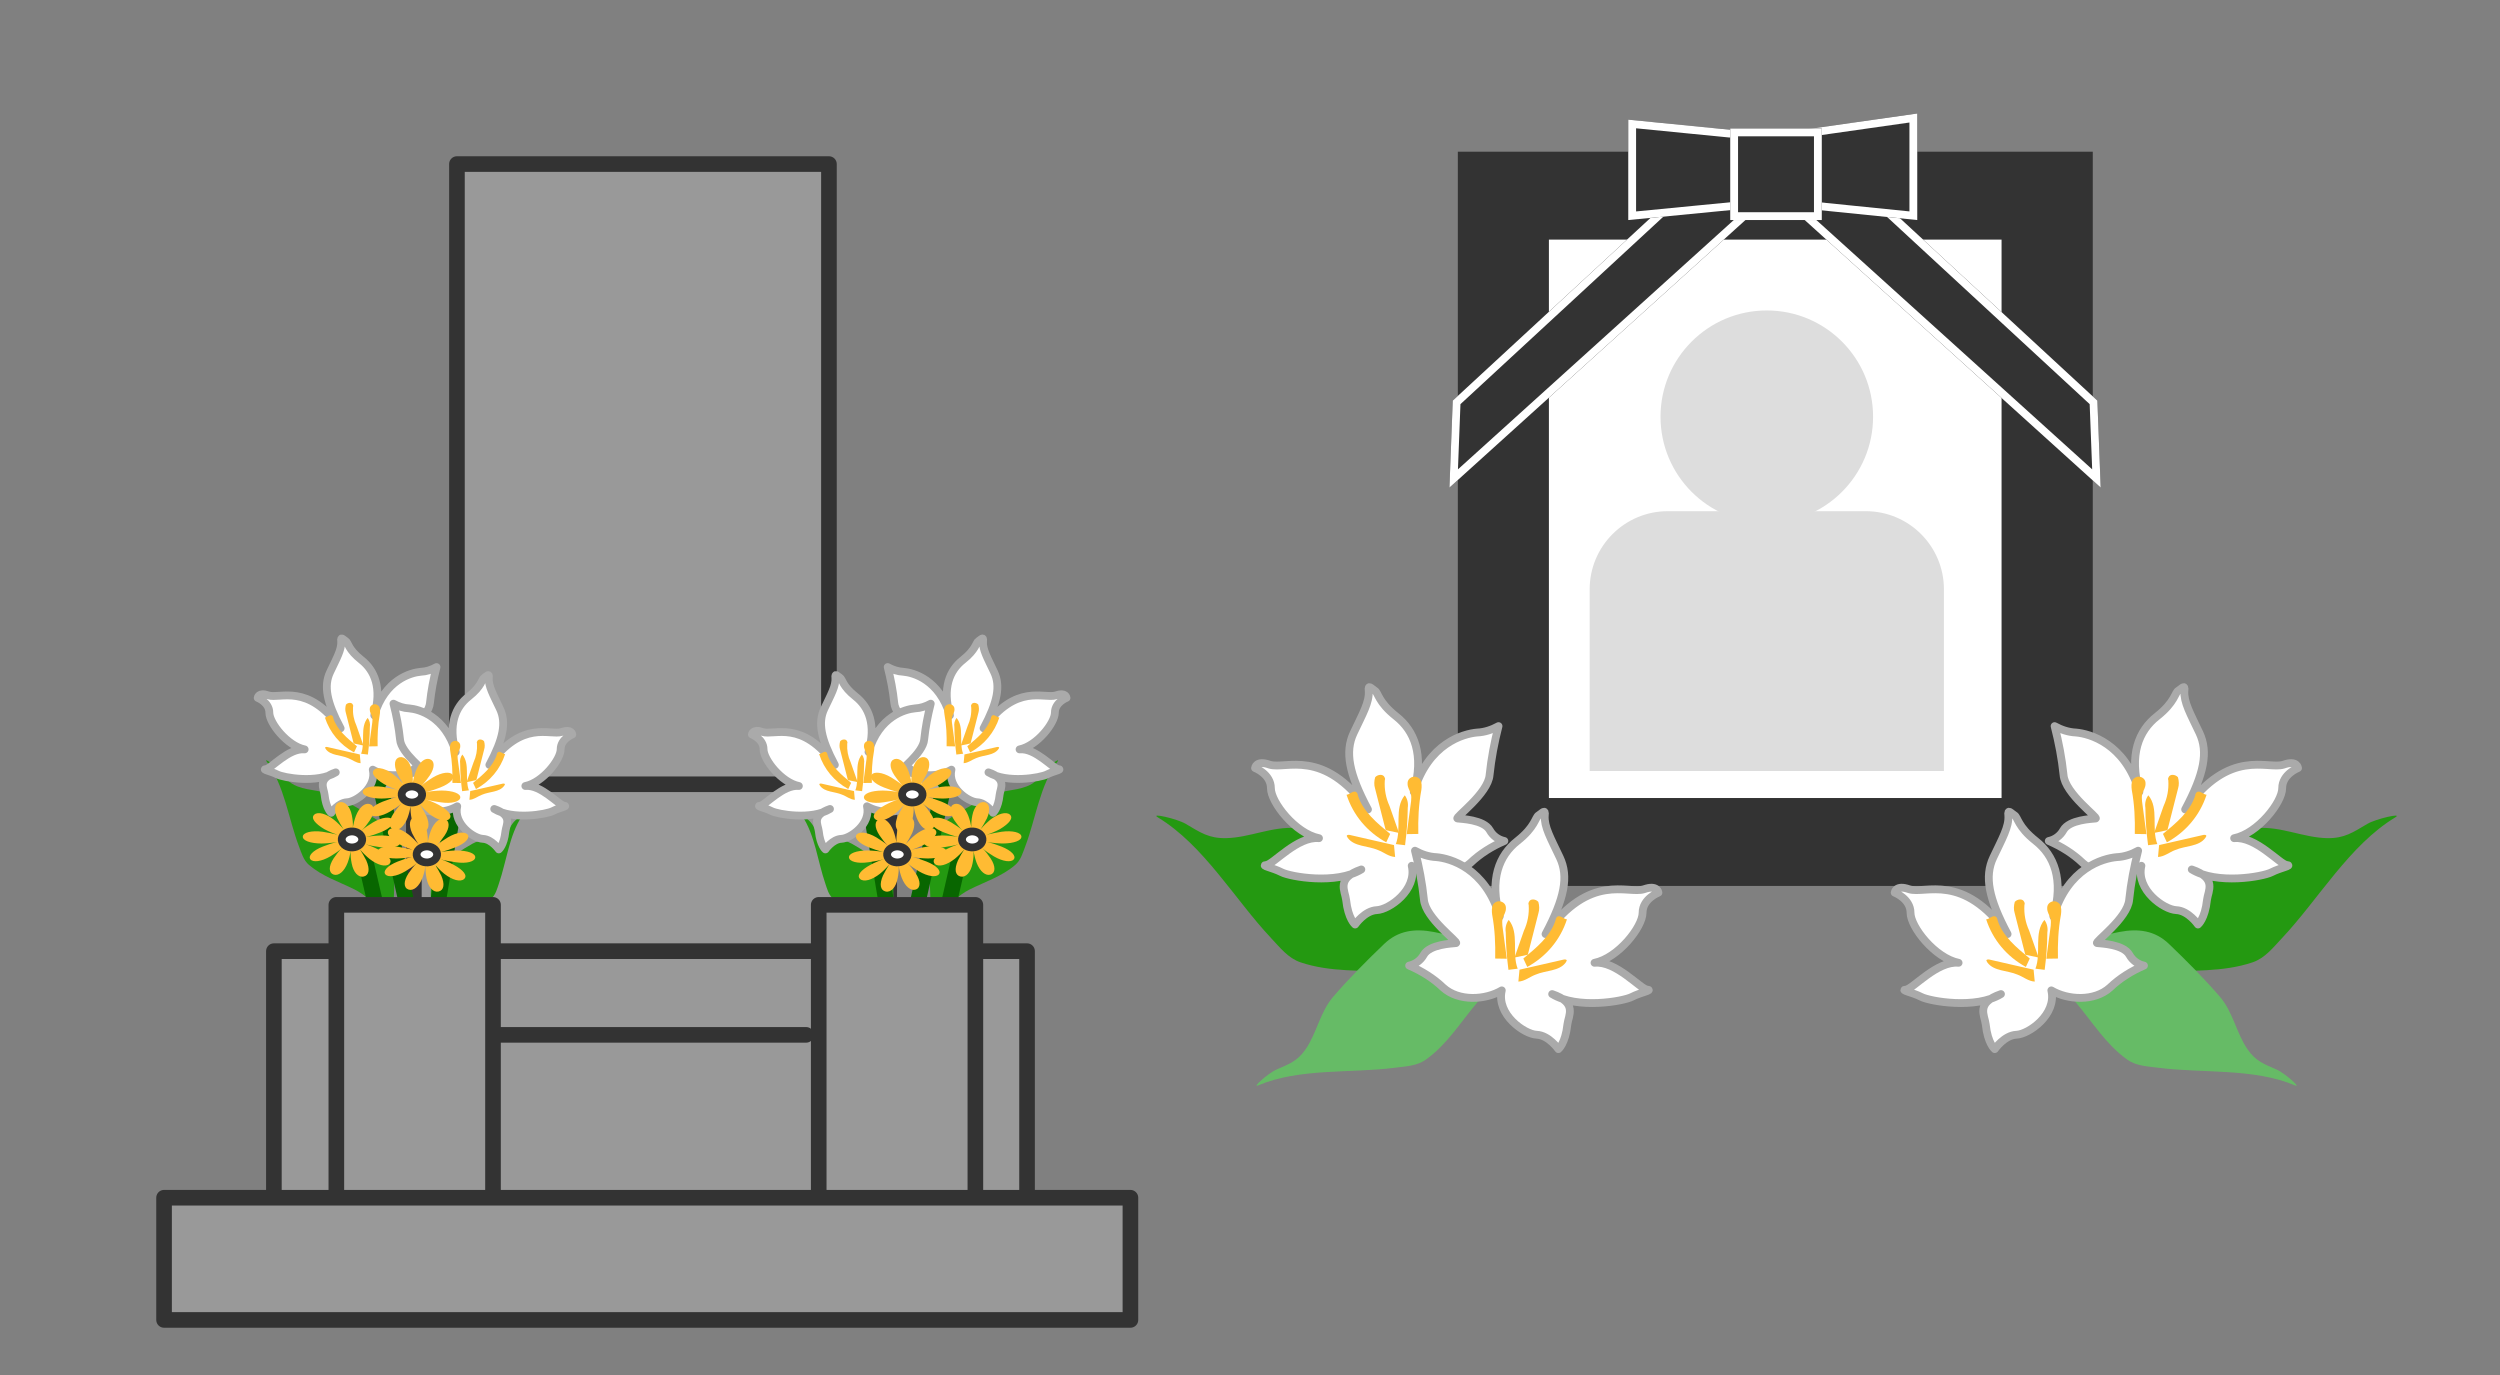 <svg width="160" height="88" viewBox="0 0 160 88" fill="none" xmlns="http://www.w3.org/2000/svg">
<rect x="0" y="0" width="160" height="88" fill="#808080" stroke="none"/>
<rect x="29.244" y="10.5" width="23.808" height="40.898" fill="#999999" stroke="#333333" stroke-linejoin="round"/>
<rect x="26.487" y="50.192" width="30.423" height="11.68" fill="#999999" stroke="#333333" stroke-linejoin="round"/>
<rect x="17.529" y="60.874" width="48.202" height="18.915" fill="#999999" stroke="#333333" stroke-linejoin="round"/>
<path d="M31.087 66.231H51.588" stroke="#333333" stroke-linecap="round" stroke-linejoin="round"/>
<path d="M25.262 54.477C25.312 55.749 25.165 57.746 25.165 59.02C25.165 58.652 24.826 58.666 24.552 58.407C23.992 57.876 23.38 57.27 22.689 56.924C21.697 56.428 20.634 56.092 19.776 55.357C19.42 55.052 19.297 54.595 19.134 54.17C18.466 52.422 18.201 50.249 17.061 48.729C16.857 48.458 17.69 49.044 17.896 49.314C18.265 49.796 18.463 50.105 19.043 50.331C19.832 50.638 20.763 50.577 21.531 50.967C22.454 51.437 23.407 52.012 24.279 52.569C24.978 53.014 25.23 53.669 25.262 54.477Z" fill="#249911"/>
<path d="M27.58 56.778C27.544 57.785 27.648 59.366 27.648 60.374C27.648 60.082 27.89 60.094 28.084 59.888C28.482 59.468 28.917 58.988 29.408 58.715C30.113 58.322 30.868 58.057 31.478 57.474C31.731 57.233 31.819 56.872 31.934 56.535C32.408 55.152 32.597 53.431 33.407 52.229C33.552 52.014 32.961 52.478 32.814 52.692C32.552 53.073 32.411 53.318 31.999 53.496C31.438 53.739 30.776 53.691 30.231 54C29.575 54.372 28.898 54.827 28.278 55.267C27.781 55.62 27.602 56.139 27.58 56.778Z" fill="#249911"/>
<line x1="23.716" y1="47.508" x2="26.548" y2="60.134" stroke="#086600"/>
<line x1="29.711" y1="47.63" x2="27.591" y2="60.394" stroke="#086600"/>
<line x1="22.984" y1="53.31" x2="25.886" y2="65.92" stroke="#086600"/>
<path d="M21.836 41.038C21.873 41.569 21.551 42.115 21.129 43.012C20.706 43.908 20.909 44.936 21.801 46.611C19.704 43.691 17.935 44.746 17.176 44.505C16.533 44.273 16.492 44.664 16.492 44.664C16.492 44.664 17.238 44.949 17.238 45.611C17.238 46.273 18.38 47.736 19.498 47.961C18.486 47.861 17.348 49.19 17.032 49.218C16.717 49.246 17.326 49.35 17.738 49.562C18.15 49.775 20.311 50.158 21.489 49.431C20.283 49.842 20.727 50.442 20.773 50.858C20.869 51.761 21.197 52.02 21.197 52.02C21.197 52.02 21.644 51.368 22.219 51.343C22.794 51.319 24.122 50.398 23.857 49.258C24.625 49.714 25.881 49.79 26.615 49.126C27.072 48.688 27.619 48.349 28.212 48.093C27.922 48.033 27.669 47.843 27.529 47.589C27.248 47.083 26.167 47.057 26.008 47.035C25.849 47.013 27.455 45.865 27.518 44.984C27.6 44.203 27.741 43.463 27.938 42.692C27.629 42.864 27.288 42.979 26.929 42.994C26.298 43.05 24.633 43.495 23.953 45.784C24.455 44.036 23.974 42.904 23.125 42.235C22.276 41.566 22.286 41.12 22.124 41.026C21.961 40.932 21.793 40.694 21.836 41.038Z" fill="white" stroke="#AAAAAA" stroke-width="0.5" stroke-linecap="round" stroke-linejoin="round"/>
<path d="M23.621 47.77L23.828 46.221C23.838 46.106 23.847 45.99 23.813 45.862C23.763 45.706 23.657 45.581 23.664 45.394C23.657 45.25 23.739 45.131 23.895 45.081C24.023 45.047 24.154 45.085 24.26 45.21C24.338 45.35 24.332 45.538 24.31 45.697C24.181 46.393 24.153 47.071 24.168 47.761" fill="#FFBB33"/>
<path d="M23.259 47.714L22.817 46.452C22.642 46.07 22.567 45.67 22.593 45.252C22.605 45.208 22.617 45.165 22.586 45.108C22.521 44.924 22.249 44.964 22.14 45.099C22.09 45.273 22.083 45.461 22.133 45.617L22.634 47.582" fill="#FFBB33"/>
<path d="M22.844 47.76C22.232 47.254 21.561 46.706 21.327 45.953C21.324 45.882 21.293 45.825 21.234 45.785C21.087 45.719 20.937 45.913 20.793 45.919C21.108 46.884 21.76 47.662 22.659 48.157" fill="#FFBB33"/>
<path d="M23.111 48.239C23.395 47.492 23.024 46.558 23.531 45.946C23.653 46.099 23.706 46.327 23.671 46.53C23.668 47.121 23.62 47.699 23.545 48.292" fill="#FFBB33"/>
<path d="M23.027 48.285L20.962 47.812C20.919 47.8 20.803 47.79 20.806 47.862C20.822 47.89 20.837 47.918 20.853 47.946C21.159 48.365 21.79 48.309 22.274 48.519C22.552 48.622 22.777 48.829 23.079 48.844" fill="#FFBB33"/>
<path d="M31.284 43.381C31.247 43.912 31.569 44.459 31.991 45.355C32.414 46.251 32.211 47.279 31.319 48.954C33.416 46.035 35.185 47.089 35.944 46.848C36.587 46.617 36.628 47.007 36.628 47.007C36.628 47.007 35.882 47.292 35.882 47.954C35.883 48.616 34.74 50.079 33.622 50.304C34.634 50.204 35.772 51.534 36.088 51.562C36.403 51.589 35.794 51.693 35.382 51.906C34.97 52.118 32.809 52.501 31.631 51.774C32.837 52.185 32.394 52.786 32.347 53.201C32.251 54.104 31.923 54.363 31.923 54.363C31.923 54.363 31.476 53.711 30.901 53.686C30.326 53.662 28.998 52.741 29.263 51.601C28.495 52.058 27.239 52.133 26.505 51.469C26.048 51.032 25.501 50.692 24.908 50.436C25.198 50.377 25.451 50.186 25.591 49.933C25.872 49.426 26.953 49.401 27.112 49.379C27.271 49.357 25.665 48.208 25.602 47.328C25.52 46.547 25.379 45.807 25.182 45.035C25.491 45.207 25.832 45.322 26.191 45.337C26.822 45.393 28.487 45.839 29.167 48.128C28.666 46.379 29.146 45.248 29.995 44.579C30.844 43.91 30.834 43.463 30.997 43.369C31.159 43.275 31.327 43.038 31.284 43.381Z" fill="white" stroke="#AAAAAA" stroke-width="0.5" stroke-linecap="round" stroke-linejoin="round"/>
<path d="M29.5 50.114L29.293 48.565C29.283 48.449 29.274 48.334 29.308 48.205C29.358 48.049 29.464 47.924 29.457 47.737C29.464 47.593 29.382 47.474 29.226 47.425C29.098 47.39 28.967 47.428 28.861 47.553C28.783 47.694 28.789 47.881 28.811 48.04C28.94 48.737 28.968 49.414 28.953 50.105" fill="#FFBB33"/>
<path d="M29.862 50.057L30.305 48.795C30.479 48.414 30.554 48.014 30.529 47.595C30.516 47.551 30.504 47.508 30.535 47.452C30.6 47.267 30.872 47.308 30.981 47.442C31.032 47.617 31.038 47.804 30.988 47.96L30.487 49.925" fill="#FFBB33"/>
<path d="M30.277 50.104C30.889 49.597 31.56 49.05 31.794 48.297C31.797 48.225 31.828 48.169 31.887 48.129C32.034 48.063 32.184 48.256 32.328 48.263C32.013 49.228 31.361 50.006 30.462 50.5" fill="#FFBB33"/>
<path d="M30.01 50.582C29.726 49.836 30.097 48.902 29.59 48.29C29.468 48.443 29.416 48.671 29.45 48.874C29.453 49.464 29.501 50.042 29.576 50.636" fill="#FFBB33"/>
<path d="M30.094 50.629L32.159 50.156C32.202 50.143 32.318 50.134 32.315 50.206C32.299 50.234 32.284 50.262 32.268 50.29C31.962 50.709 31.331 50.653 30.847 50.863C30.569 50.966 30.345 51.172 30.042 51.188" fill="#FFBB33"/>
<path d="M27.708 49.757C27.447 49.921 27.185 50.084 26.973 50.28C27.185 50.084 27.346 49.855 27.507 49.625C27.847 49.111 27.824 48.693 27.509 48.587C27.195 48.48 26.831 48.778 26.613 49.339C26.523 49.582 26.459 49.841 26.415 50.081C26.433 49.825 26.406 49.572 26.353 49.302C26.242 48.727 25.904 48.403 25.584 48.461C25.264 48.519 25.169 48.926 25.418 49.492C25.538 49.739 25.68 49.967 25.821 50.194C25.634 49.97 25.424 49.765 25.219 49.597C24.709 49.194 24.18 49.047 23.947 49.264C23.715 49.48 23.986 49.826 24.585 50.186C24.858 50.332 25.151 50.458 25.441 50.547C25.13 50.477 24.819 50.407 24.487 50.357C23.777 50.259 23.234 50.404 23.215 50.661C23.197 50.917 23.684 51.103 24.407 51.109C24.756 51.104 25.055 51.065 25.4 51.024C25.08 51.082 24.789 51.193 24.498 51.303C23.828 51.567 23.54 51.914 23.703 52.122C23.865 52.329 24.396 52.276 24.986 51.926C25.248 51.763 25.51 51.599 25.721 51.403C25.51 51.599 25.349 51.829 25.188 52.058C24.848 52.573 24.871 52.99 25.186 53.097C25.5 53.203 25.864 52.905 26.082 52.344C26.172 52.101 26.236 51.842 26.28 51.602C26.261 51.859 26.289 52.112 26.342 52.381C26.452 52.957 26.77 53.3 27.111 53.222C27.452 53.145 27.526 52.757 27.277 52.191C27.157 51.944 27.015 51.717 26.873 51.489C27.061 51.714 27.27 51.918 27.475 52.087C27.986 52.489 28.515 52.636 28.748 52.42C28.98 52.204 28.709 51.858 28.089 51.517C27.816 51.371 27.523 51.245 27.233 51.156C27.523 51.245 27.854 51.296 28.186 51.346C28.922 51.461 29.44 51.299 29.458 51.042C29.477 50.786 28.99 50.6 28.267 50.594C27.918 50.599 27.619 50.638 27.274 50.679C27.594 50.621 27.884 50.511 28.175 50.4C28.846 50.136 29.134 49.789 28.971 49.581C28.808 49.374 28.299 49.408 27.708 49.757ZM26.817 50.983C26.65 50.94 26.532 50.929 26.511 50.949C26.49 50.969 26.544 51.038 26.627 51.16C26.523 51.058 26.443 50.972 26.422 50.992C26.401 51.011 26.363 51.087 26.332 51.234C26.316 51.09 26.33 50.998 26.305 50.981C26.279 50.965 26.195 51.043 26.064 51.125C26.191 51.007 26.229 50.932 26.204 50.915C26.179 50.899 26.061 50.888 25.88 50.937C26.061 50.888 26.175 50.862 26.171 50.826C26.167 50.79 26.07 50.76 25.898 50.681C26.066 50.724 26.184 50.734 26.205 50.715C26.226 50.695 26.193 50.606 26.11 50.484C26.214 50.587 26.294 50.672 26.34 50.669C26.386 50.666 26.399 50.574 26.43 50.426C26.446 50.571 26.433 50.663 26.458 50.679C26.483 50.696 26.567 50.617 26.698 50.536C26.571 50.654 26.533 50.729 26.558 50.746C26.583 50.762 26.701 50.772 26.882 50.724C26.701 50.772 26.587 50.798 26.591 50.834C26.595 50.871 26.671 50.92 26.817 50.983Z" fill="#FFBB33"/>
<path d="M26.784 50.456C27.061 50.638 27.096 50.963 26.864 51.179C26.631 51.395 26.215 51.423 25.938 51.242C25.662 51.06 25.626 50.734 25.858 50.518C26.091 50.302 26.508 50.274 26.784 50.456Z" fill="white" stroke="#333333" stroke-width="0.5" stroke-linecap="round" stroke-linejoin="round"/>
<path d="M23.873 52.633C23.611 52.797 23.35 52.96 23.138 53.156C23.35 52.96 23.511 52.731 23.672 52.501C24.012 51.986 23.989 51.569 23.674 51.463C23.36 51.356 22.996 51.654 22.778 52.215C22.688 52.458 22.624 52.717 22.58 52.957C22.599 52.701 22.571 52.448 22.518 52.178C22.408 51.602 22.069 51.279 21.749 51.337C21.429 51.395 21.334 51.802 21.583 52.368C21.703 52.615 21.845 52.843 21.986 53.07C21.799 52.846 21.59 52.641 21.384 52.473C20.874 52.07 20.345 51.923 20.112 52.139C19.88 52.355 20.151 52.702 20.75 53.062C21.023 53.208 21.316 53.334 21.606 53.423C21.295 53.353 20.984 53.283 20.652 53.233C19.942 53.135 19.399 53.281 19.38 53.537C19.362 53.793 19.849 53.979 20.572 53.985C20.921 53.98 21.22 53.941 21.565 53.9C21.245 53.958 20.954 54.069 20.663 54.179C19.993 54.443 19.705 54.79 19.868 54.998C20.03 55.205 20.561 55.151 21.152 54.802C21.413 54.639 21.675 54.475 21.887 54.279C21.675 54.475 21.514 54.705 21.353 54.934C21.013 55.449 21.036 55.866 21.351 55.973C21.665 56.079 22.029 55.781 22.247 55.22C22.337 54.977 22.401 54.718 22.445 54.478C22.426 54.734 22.454 54.988 22.507 55.257C22.617 55.833 22.935 56.176 23.276 56.098C23.617 56.021 23.691 55.633 23.442 55.067C23.322 54.82 23.18 54.593 23.038 54.365C23.226 54.59 23.435 54.794 23.64 54.962C24.151 55.365 24.68 55.512 24.913 55.296C25.145 55.08 24.874 54.734 24.254 54.393C23.981 54.247 23.688 54.121 23.398 54.032C23.688 54.121 24.02 54.172 24.351 54.222C25.087 54.337 25.605 54.175 25.623 53.918C25.642 53.662 25.155 53.476 24.432 53.47C24.083 53.475 23.784 53.514 23.439 53.555C23.759 53.497 24.049 53.387 24.34 53.276C25.011 53.012 25.299 52.665 25.136 52.457C24.973 52.25 24.464 52.284 23.873 52.633ZM22.983 53.859C22.815 53.816 22.697 53.806 22.676 53.825C22.655 53.845 22.709 53.914 22.792 54.036C22.688 53.934 22.608 53.848 22.587 53.867C22.566 53.887 22.528 53.963 22.497 54.11C22.482 53.966 22.495 53.874 22.47 53.857C22.444 53.841 22.36 53.919 22.229 54.001C22.356 53.883 22.394 53.808 22.369 53.791C22.344 53.775 22.226 53.764 22.045 53.813C22.226 53.764 22.34 53.738 22.336 53.702C22.332 53.666 22.235 53.636 22.063 53.557C22.231 53.6 22.349 53.61 22.37 53.591C22.391 53.571 22.358 53.482 22.275 53.36C22.379 53.462 22.459 53.548 22.505 53.545C22.551 53.542 22.564 53.45 22.595 53.302C22.611 53.447 22.598 53.539 22.623 53.555C22.648 53.572 22.733 53.493 22.863 53.412C22.736 53.53 22.698 53.605 22.723 53.621C22.748 53.638 22.866 53.648 23.047 53.6C22.866 53.648 22.752 53.674 22.756 53.71C22.76 53.747 22.836 53.796 22.983 53.859Z" fill="#FFBB33"/>
<path d="M22.949 53.332C23.226 53.514 23.262 53.839 23.029 54.055C22.796 54.271 22.38 54.299 22.103 54.118C21.827 53.936 21.791 53.61 22.024 53.394C22.256 53.178 22.673 53.15 22.949 53.332Z" fill="white" stroke="#333333" stroke-width="0.5" stroke-linecap="round" stroke-linejoin="round"/>
<path d="M28.666 53.592C28.404 53.755 28.143 53.919 27.931 54.115C28.143 53.919 28.304 53.689 28.465 53.46C28.805 52.945 28.782 52.528 28.467 52.421C28.152 52.315 27.789 52.612 27.571 53.174C27.481 53.416 27.417 53.676 27.373 53.916C27.392 53.659 27.364 53.406 27.311 53.136C27.201 52.561 26.862 52.238 26.542 52.296C26.222 52.354 26.127 52.761 26.376 53.327C26.496 53.574 26.638 53.801 26.779 54.029C26.591 53.804 26.383 53.6 26.177 53.431C25.667 53.029 25.138 52.882 24.905 53.098C24.672 53.314 24.944 53.66 25.543 54.021C25.816 54.166 26.109 54.292 26.399 54.382C26.088 54.312 25.777 54.242 25.445 54.191C24.735 54.093 24.192 54.239 24.173 54.495C24.155 54.752 24.642 54.937 25.365 54.943C25.714 54.938 26.013 54.9 26.358 54.858C26.038 54.916 25.747 55.027 25.456 55.138C24.786 55.401 24.498 55.749 24.661 55.956C24.823 56.164 25.354 56.11 25.945 55.761C26.206 55.597 26.468 55.434 26.68 55.237C26.468 55.434 26.307 55.663 26.146 55.893C25.806 56.407 25.829 56.825 26.143 56.931C26.458 57.038 26.822 56.74 27.04 56.179C27.13 55.936 27.194 55.676 27.238 55.437C27.219 55.693 27.247 55.946 27.3 56.216C27.41 56.791 27.728 57.134 28.069 57.057C28.41 56.979 28.484 56.592 28.235 56.026C28.115 55.779 27.973 55.551 27.831 55.324C28.019 55.548 28.228 55.753 28.433 55.921C28.944 56.324 29.473 56.47 29.706 56.254C29.938 56.038 29.667 55.692 29.047 55.352C28.774 55.206 28.48 55.08 28.191 54.99C28.48 55.08 28.812 55.13 29.144 55.181C29.88 55.295 30.398 55.133 30.416 54.877C30.435 54.62 29.948 54.435 29.225 54.429C28.876 54.434 28.577 54.472 28.232 54.514C28.552 54.456 28.843 54.345 29.133 54.234C29.804 53.971 30.092 53.623 29.929 53.416C29.766 53.208 29.257 53.242 28.666 53.592ZM27.776 54.818C27.608 54.774 27.49 54.764 27.469 54.784C27.448 54.803 27.502 54.873 27.585 54.994C27.481 54.892 27.401 54.806 27.38 54.826C27.359 54.846 27.321 54.921 27.29 55.069C27.274 54.924 27.288 54.832 27.262 54.816C27.237 54.799 27.153 54.878 27.022 54.959C27.149 54.842 27.187 54.766 27.162 54.75C27.137 54.733 27.019 54.723 26.838 54.771C27.019 54.723 27.133 54.697 27.129 54.661C27.125 54.625 27.028 54.595 26.856 54.515C27.024 54.559 27.142 54.569 27.163 54.549C27.184 54.529 27.151 54.441 27.068 54.319C27.172 54.421 27.252 54.507 27.298 54.504C27.344 54.501 27.358 54.409 27.388 54.261C27.404 54.405 27.391 54.497 27.416 54.514C27.441 54.531 27.525 54.452 27.656 54.37C27.529 54.488 27.491 54.563 27.516 54.58C27.541 54.597 27.659 54.607 27.84 54.558C27.659 54.607 27.545 54.633 27.549 54.669C27.553 54.705 27.629 54.755 27.776 54.818Z" fill="#FFBB33"/>
<path d="M27.742 54.291C28.019 54.472 28.055 54.798 27.822 55.014C27.589 55.23 27.173 55.258 26.896 55.076C26.62 54.894 26.584 54.569 26.817 54.353C27.049 54.137 27.466 54.109 27.742 54.291Z" fill="white" stroke="#333333" stroke-width="0.5" stroke-linecap="round" stroke-linejoin="round"/>
<path d="M59.488 54.476C59.438 55.749 59.585 57.746 59.585 59.02C59.585 58.651 59.924 58.666 60.198 58.406C60.758 57.876 61.37 57.269 62.061 56.924C63.053 56.428 64.116 56.092 64.974 55.356C65.33 55.051 65.453 54.595 65.616 54.169C66.284 52.422 66.549 50.248 67.689 48.729C67.893 48.457 67.06 49.044 66.854 49.314C66.485 49.796 66.287 50.105 65.707 50.33C64.918 50.637 63.987 50.576 63.219 50.967C62.296 51.436 61.343 52.012 60.471 52.568C59.772 53.013 59.52 53.669 59.488 54.476Z" fill="#249911"/>
<path d="M57.17 56.777C57.206 57.785 57.102 59.365 57.102 60.373C57.102 60.082 56.861 60.093 56.666 59.888C56.268 59.468 55.833 58.988 55.342 58.715C54.637 58.322 53.882 58.056 53.272 57.474C53.019 57.233 52.931 56.871 52.816 56.535C52.342 55.151 52.153 53.431 51.343 52.228C51.198 52.013 51.789 52.478 51.936 52.691C52.198 53.073 52.339 53.317 52.751 53.496C53.312 53.739 53.974 53.691 54.519 53.999C55.175 54.371 55.852 54.827 56.472 55.267C56.969 55.62 57.148 56.138 57.17 56.777Z" fill="#249911"/>
<line y1="-0.5" x2="12.94" y2="-0.5" transform="matrix(-0.219 0.976 0.976 0.219 61.522 47.618)" stroke="#086600"/>
<line y1="-0.5" x2="12.94" y2="-0.5" transform="matrix(0.164 0.986 0.986 -0.164 55.532 47.548)" stroke="#086600"/>
<line y1="-0.5" x2="12.94" y2="-0.5" transform="matrix(-0.224 0.975 0.975 0.224 62.252 53.422)" stroke="#086600"/>
<path d="M62.914 41.038C62.877 41.569 63.199 42.115 63.621 43.011C64.044 43.907 63.841 44.935 62.949 46.61C65.046 43.691 66.815 44.745 67.574 44.504C68.217 44.273 68.258 44.663 68.258 44.663C68.258 44.663 67.511 44.948 67.512 45.61C67.513 46.272 66.37 47.735 65.252 47.961C66.264 47.86 67.402 49.19 67.718 49.218C68.033 49.246 67.424 49.349 67.012 49.562C66.6 49.775 64.439 50.157 63.261 49.43C64.467 49.842 64.023 50.442 63.977 50.857C63.881 51.76 63.553 52.02 63.553 52.02C63.553 52.02 63.106 51.367 62.531 51.343C61.956 51.318 60.628 50.398 60.893 49.257C60.125 49.714 58.869 49.79 58.135 49.125C57.678 48.688 57.131 48.348 56.538 48.092C56.828 48.033 57.081 47.842 57.221 47.589C57.502 47.083 58.583 47.057 58.742 47.035C58.901 47.013 57.295 45.865 57.232 44.984C57.15 44.203 57.009 43.463 56.812 42.691C57.121 42.863 57.462 42.978 57.821 42.994C58.452 43.049 60.117 43.495 60.797 45.784C60.295 44.035 60.776 42.904 61.625 42.235C62.474 41.566 62.464 41.119 62.626 41.025C62.789 40.931 62.957 40.694 62.914 41.038Z" fill="white" stroke="#AAAAAA" stroke-width="0.5" stroke-linecap="round" stroke-linejoin="round"/>
<path d="M61.13 47.77L60.922 46.22C60.913 46.105 60.904 45.989 60.938 45.861C60.988 45.705 61.094 45.58 61.087 45.392C61.094 45.249 61.012 45.13 60.856 45.08C60.728 45.046 60.597 45.084 60.491 45.209C60.413 45.349 60.419 45.537 60.441 45.696C60.57 46.392 60.598 47.07 60.583 47.761" fill="#FFBB33"/>
<path d="M61.492 47.713L61.934 46.451C62.109 46.069 62.184 45.67 62.158 45.251C62.146 45.207 62.133 45.164 62.165 45.107C62.23 44.923 62.502 44.963 62.611 45.098C62.661 45.273 62.668 45.46 62.618 45.616L62.117 47.581" fill="#FFBB33"/>
<path d="M61.907 47.76C62.519 47.253 63.19 46.706 63.424 45.953C63.427 45.881 63.458 45.825 63.517 45.784C63.664 45.719 63.814 45.912 63.958 45.918C63.643 46.884 62.991 47.662 62.092 48.156" fill="#FFBB33"/>
<path d="M61.64 48.238C61.355 47.492 61.727 46.557 61.22 45.946C61.098 46.099 61.045 46.327 61.08 46.53C61.083 47.12 61.131 47.698 61.206 48.291" fill="#FFBB33"/>
<path d="M61.724 48.285L63.788 47.812C63.832 47.799 63.948 47.79 63.945 47.861C63.929 47.89 63.913 47.918 63.898 47.946C63.592 48.365 62.961 48.309 62.477 48.519C62.199 48.622 61.974 48.828 61.672 48.844" fill="#FFBB33"/>
<path d="M53.466 43.381C53.503 43.912 53.181 44.458 52.759 45.354C52.336 46.251 52.539 47.278 53.431 48.953C51.334 46.034 49.565 47.089 48.806 46.848C48.163 46.616 48.122 47.007 48.122 47.007C48.122 47.007 48.868 47.291 48.868 47.953C48.867 48.616 50.01 50.078 51.128 50.304C50.116 50.203 48.978 51.533 48.662 51.561C48.347 51.589 48.956 51.692 49.368 51.905C49.78 52.118 51.941 52.501 53.119 51.774C51.913 52.185 52.356 52.785 52.403 53.201C52.499 54.103 52.827 54.363 52.827 54.363C52.827 54.363 53.274 53.71 53.849 53.686C54.423 53.661 55.752 52.741 55.487 51.6C56.255 52.057 57.511 52.133 58.245 51.468C58.702 51.031 59.249 50.691 59.842 50.435C59.552 50.376 59.299 50.185 59.158 49.932C58.878 49.426 57.797 49.4 57.638 49.378C57.478 49.356 59.085 48.208 59.148 47.327C59.23 46.546 59.371 45.806 59.568 45.035C59.259 45.206 58.918 45.322 58.559 45.337C57.928 45.393 56.263 45.838 55.583 48.127C56.084 46.378 55.604 45.247 54.755 44.578C53.906 43.909 53.916 43.462 53.754 43.369C53.591 43.275 53.423 43.037 53.466 43.381Z" fill="white" stroke="#AAAAAA" stroke-width="0.5" stroke-linecap="round" stroke-linejoin="round"/>
<path d="M55.251 50.113L55.458 48.564C55.468 48.449 55.477 48.333 55.443 48.205C55.393 48.049 55.287 47.924 55.293 47.736C55.287 47.593 55.369 47.474 55.525 47.424C55.653 47.39 55.784 47.427 55.89 47.552C55.968 47.693 55.962 47.88 55.94 48.04C55.811 48.736 55.783 49.414 55.798 50.104" fill="#FFBB33"/>
<path d="M54.889 50.057L54.446 48.794C54.272 48.413 54.197 48.013 54.222 47.595C54.235 47.551 54.247 47.507 54.216 47.451C54.151 47.267 53.879 47.307 53.77 47.441C53.719 47.616 53.713 47.804 53.763 47.96L54.264 49.925" fill="#FFBB33"/>
<path d="M54.474 50.103C53.862 49.596 53.191 49.049 52.957 48.296C52.954 48.224 52.923 48.168 52.864 48.128C52.717 48.062 52.567 48.255 52.423 48.261C52.738 49.227 53.39 50.005 54.289 50.499" fill="#FFBB33"/>
<path d="M54.741 50.581C55.025 49.835 54.654 48.901 55.161 48.289C55.283 48.442 55.336 48.67 55.301 48.873C55.297 49.464 55.25 50.041 55.175 50.635" fill="#FFBB33"/>
<path d="M54.657 50.628L52.592 50.155C52.549 50.142 52.433 50.133 52.436 50.205C52.452 50.233 52.467 50.261 52.483 50.289C52.789 50.708 53.42 50.652 53.904 50.862C54.182 50.965 54.406 51.171 54.709 51.187" fill="#FFBB33"/>
<path d="M57.042 49.757C57.303 49.92 57.565 50.084 57.777 50.28C57.565 50.084 57.404 49.854 57.243 49.625C56.903 49.11 56.926 48.693 57.241 48.586C57.556 48.48 57.919 48.778 58.137 49.339C58.227 49.582 58.291 49.841 58.335 50.081C58.316 49.824 58.344 49.571 58.397 49.302C58.508 48.726 58.846 48.403 59.166 48.461C59.486 48.519 59.581 48.926 59.332 49.492C59.212 49.739 59.07 49.966 58.929 50.194C59.117 49.969 59.325 49.765 59.531 49.596C60.041 49.194 60.57 49.047 60.803 49.263C61.035 49.479 60.764 49.825 60.165 50.186C59.892 50.331 59.599 50.457 59.309 50.547C59.62 50.477 59.931 50.407 60.263 50.356C60.973 50.258 61.516 50.404 61.535 50.66C61.553 50.917 61.066 51.102 60.343 51.108C59.994 51.103 59.695 51.065 59.35 51.023C59.67 51.081 59.961 51.192 60.252 51.303C60.922 51.566 61.21 51.914 61.047 52.121C60.885 52.329 60.354 52.275 59.764 51.926C59.502 51.762 59.24 51.599 59.029 51.403C59.24 51.599 59.401 51.828 59.562 52.058C59.902 52.572 59.879 52.99 59.565 53.096C59.25 53.203 58.886 52.905 58.668 52.344C58.578 52.101 58.514 51.842 58.47 51.602C58.489 51.858 58.461 52.111 58.408 52.381C58.298 52.956 57.98 53.299 57.639 53.222C57.298 53.144 57.224 52.757 57.473 52.191C57.593 51.944 57.735 51.716 57.877 51.489C57.689 51.713 57.48 51.918 57.275 52.086C56.764 52.489 56.235 52.636 56.002 52.419C55.77 52.203 56.041 51.857 56.661 51.517C56.934 51.371 57.227 51.245 57.517 51.155C57.227 51.245 56.896 51.295 56.564 51.346C55.828 51.461 55.31 51.298 55.292 51.042C55.273 50.785 55.76 50.6 56.483 50.594C56.832 50.599 57.131 50.637 57.476 50.679C57.156 50.621 56.865 50.51 56.575 50.4C55.904 50.136 55.616 49.788 55.779 49.581C55.942 49.373 56.451 49.407 57.042 49.757ZM57.932 50.983C58.1 50.939 58.218 50.929 58.239 50.949C58.26 50.968 58.206 51.038 58.123 51.159C58.227 51.057 58.307 50.971 58.328 50.991C58.349 51.011 58.387 51.086 58.418 51.234C58.434 51.089 58.42 50.997 58.446 50.981C58.471 50.964 58.555 51.043 58.686 51.124C58.559 51.007 58.521 50.931 58.546 50.915C58.571 50.898 58.689 50.888 58.87 50.937C58.689 50.888 58.575 50.862 58.579 50.826C58.583 50.79 58.68 50.76 58.852 50.68C58.684 50.724 58.566 50.734 58.545 50.714C58.524 50.695 58.557 50.606 58.64 50.484C58.536 50.586 58.456 50.672 58.41 50.669C58.364 50.666 58.35 50.574 58.32 50.426C58.304 50.571 58.317 50.663 58.292 50.679C58.267 50.696 58.183 50.617 58.052 50.535C58.179 50.653 58.217 50.729 58.192 50.745C58.167 50.762 58.049 50.772 57.868 50.723C58.049 50.772 58.163 50.798 58.159 50.834C58.155 50.87 58.079 50.92 57.932 50.983Z" fill="#FFBB33"/>
<path d="M57.966 50.456C57.689 50.637 57.654 50.963 57.886 51.179C58.119 51.395 58.535 51.423 58.812 51.241C59.088 51.059 59.124 50.734 58.892 50.518C58.659 50.302 58.242 50.274 57.966 50.456Z" fill="white" stroke="#333333" stroke-width="0.5" stroke-linecap="round" stroke-linejoin="round"/>
<path d="M60.877 52.633C61.139 52.796 61.4 52.959 61.612 53.156C61.4 52.959 61.239 52.73 61.078 52.501C60.738 51.986 60.761 51.569 61.076 51.462C61.391 51.356 61.754 51.654 61.972 52.215C62.062 52.458 62.126 52.717 62.17 52.957C62.151 52.7 62.179 52.447 62.232 52.178C62.342 51.602 62.681 51.279 63.001 51.337C63.321 51.395 63.416 51.802 63.167 52.368C63.047 52.615 62.905 52.842 62.764 53.069C62.951 52.845 63.16 52.641 63.365 52.472C63.876 52.07 64.405 51.923 64.638 52.139C64.87 52.355 64.599 52.701 64 53.062C63.727 53.207 63.434 53.333 63.144 53.423C63.455 53.353 63.766 53.283 64.098 53.232C64.808 53.134 65.351 53.28 65.37 53.536C65.388 53.793 64.901 53.978 64.178 53.984C63.829 53.979 63.53 53.941 63.185 53.899C63.505 53.957 63.796 54.068 64.087 54.179C64.757 54.442 65.045 54.79 64.882 54.997C64.72 55.205 64.189 55.151 63.598 54.802C63.337 54.638 63.075 54.475 62.864 54.279C63.075 54.475 63.236 54.704 63.397 54.934C63.737 55.449 63.714 55.866 63.4 55.972C63.085 56.079 62.721 55.781 62.503 55.22C62.413 54.977 62.349 54.718 62.305 54.478C62.324 54.734 62.296 54.987 62.243 55.257C62.133 55.832 61.815 56.175 61.474 56.098C61.133 56.02 61.059 55.633 61.308 55.066C61.428 54.819 61.57 54.592 61.712 54.365C61.524 54.589 61.315 54.794 61.11 54.962C60.599 55.365 60.07 55.511 59.837 55.295C59.605 55.079 59.876 54.733 60.496 54.392C60.769 54.247 61.062 54.121 61.352 54.031C61.062 54.121 60.73 54.171 60.399 54.222C59.663 54.336 59.145 54.174 59.127 53.918C59.108 53.661 59.595 53.476 60.318 53.47C60.667 53.475 60.966 53.513 61.311 53.555C60.991 53.497 60.7 53.386 60.41 53.275C59.739 53.012 59.451 52.664 59.614 52.457C59.777 52.249 60.286 52.283 60.877 52.633ZM61.767 53.859C61.935 53.815 62.053 53.805 62.074 53.825C62.095 53.844 62.041 53.913 61.958 54.035C62.062 53.933 62.142 53.847 62.163 53.867C62.184 53.887 62.222 53.962 62.253 54.11C62.269 53.965 62.255 53.873 62.281 53.857C62.306 53.84 62.39 53.919 62.521 54C62.394 53.883 62.356 53.807 62.381 53.791C62.406 53.774 62.524 53.764 62.705 53.812C62.524 53.764 62.41 53.738 62.414 53.702C62.418 53.666 62.515 53.636 62.687 53.556C62.519 53.599 62.401 53.61 62.38 53.59C62.359 53.571 62.392 53.482 62.475 53.36C62.371 53.462 62.291 53.548 62.245 53.545C62.199 53.541 62.185 53.45 62.155 53.302C62.139 53.447 62.152 53.538 62.127 53.555C62.102 53.572 62.017 53.493 61.887 53.411C62.014 53.529 62.052 53.605 62.027 53.621C62.002 53.638 61.884 53.648 61.703 53.599C61.884 53.648 61.998 53.674 61.994 53.71C61.99 53.746 61.914 53.796 61.767 53.859Z" fill="#FFBB33"/>
<path d="M61.801 53.331C61.524 53.513 61.489 53.839 61.721 54.055C61.954 54.271 62.37 54.299 62.647 54.117C62.923 53.935 62.959 53.61 62.726 53.394C62.494 53.178 62.077 53.15 61.801 53.331Z" fill="white" stroke="#333333" stroke-width="0.5" stroke-linecap="round" stroke-linejoin="round"/>
<path d="M56.084 53.591C56.346 53.755 56.607 53.918 56.819 54.114C56.607 53.918 56.446 53.689 56.285 53.459C55.945 52.944 55.968 52.527 56.283 52.421C56.597 52.314 56.961 52.612 57.179 53.173C57.269 53.416 57.333 53.675 57.377 53.915C57.358 53.659 57.386 53.406 57.439 53.136C57.55 52.56 57.888 52.237 58.208 52.295C58.528 52.353 58.623 52.76 58.374 53.327C58.254 53.573 58.112 53.801 57.971 54.028C58.158 53.804 58.367 53.599 58.573 53.431C59.083 53.028 59.612 52.882 59.845 53.097C60.078 53.314 59.806 53.66 59.207 54.02C58.934 54.166 58.641 54.292 58.351 54.382C58.662 54.311 58.973 54.241 59.305 54.191C60.015 54.093 60.558 54.239 60.577 54.495C60.595 54.751 60.108 54.937 59.385 54.943C59.036 54.938 58.737 54.899 58.392 54.858C58.712 54.916 59.003 55.026 59.294 55.137C59.964 55.401 60.252 55.748 60.089 55.956C59.927 56.163 59.396 56.109 58.806 55.76C58.544 55.597 58.282 55.433 58.071 55.237C58.282 55.433 58.443 55.663 58.604 55.892C58.944 56.407 58.921 56.825 58.606 56.931C58.292 57.037 57.928 56.739 57.71 56.178C57.62 55.935 57.556 55.676 57.512 55.436C57.531 55.693 57.503 55.946 57.45 56.215C57.34 56.791 57.022 57.134 56.681 57.056C56.34 56.979 56.266 56.591 56.515 56.025C56.635 55.778 56.777 55.551 56.919 55.324C56.731 55.548 56.522 55.752 56.317 55.92C55.806 56.323 55.277 56.47 55.044 56.254C54.812 56.038 55.083 55.692 55.703 55.351C55.976 55.205 56.27 55.079 56.559 54.99C56.27 55.079 55.938 55.13 55.606 55.181C54.87 55.295 54.352 55.133 54.334 54.876C54.315 54.62 54.802 54.434 55.525 54.428C55.874 54.433 56.173 54.472 56.518 54.513C56.198 54.455 55.907 54.345 55.617 54.234C54.946 53.97 54.658 53.623 54.821 53.415C54.984 53.208 55.493 53.242 56.084 53.591ZM56.974 54.817C57.142 54.774 57.26 54.764 57.281 54.783C57.302 54.803 57.248 54.872 57.165 54.994C57.269 54.892 57.349 54.806 57.37 54.825C57.391 54.845 57.429 54.921 57.46 55.068C57.476 54.924 57.462 54.832 57.487 54.815C57.513 54.799 57.597 54.877 57.728 54.959C57.601 54.841 57.563 54.766 57.588 54.749C57.613 54.733 57.731 54.722 57.912 54.771C57.731 54.722 57.617 54.696 57.621 54.66C57.625 54.624 57.722 54.594 57.894 54.515C57.726 54.558 57.608 54.568 57.587 54.549C57.566 54.529 57.599 54.44 57.682 54.318C57.578 54.42 57.498 54.506 57.452 54.503C57.406 54.5 57.392 54.408 57.362 54.26C57.346 54.405 57.359 54.497 57.334 54.514C57.309 54.53 57.225 54.451 57.094 54.37C57.221 54.488 57.259 54.563 57.234 54.58C57.209 54.596 57.091 54.606 56.91 54.558C57.091 54.606 57.205 54.632 57.201 54.668C57.197 54.705 57.121 54.754 56.974 54.817Z" fill="#FFBB33"/>
<path d="M57.008 54.291C56.731 54.472 56.696 54.798 56.928 55.014C57.161 55.23 57.577 55.258 57.854 55.076C58.13 54.894 58.166 54.569 57.934 54.353C57.701 54.137 57.284 54.109 57.008 54.291Z" fill="white" stroke="#333333" stroke-width="0.5" stroke-linecap="round" stroke-linejoin="round"/>
<path d="M21.526 57.911H31.552V80.34H21.526V57.911Z" fill="#999999" stroke="#333333" stroke-linejoin="round"/>
<path d="M52.398 57.911H62.424V77.997H52.398V57.911Z" fill="#999999" stroke="#333333" stroke-linejoin="round"/>
<rect x="10.5" y="76.654" width="61.847" height="7.821" fill="#999999" stroke="#333333" stroke-linejoin="round"/>
<path d="M133.938 9.709H93.301V56.7H133.938V9.709Z" fill="#333333"/>
<path d="M128.1 15.335H99.13V51.073H128.1V15.335Z" fill="white"/>
<circle cx="113.075" cy="26.671" r="6.802" fill="#DDDDDD"/>
<path d="M101.739 37.716C101.739 34.955 103.978 32.716 106.739 32.716H119.411C122.172 32.716 124.411 34.955 124.411 37.716V49.342H101.739V37.716Z" fill="#DDDDDD"/>
<path d="M92.765 31.205L92.977 25.639L109.846 10.053L112.846 13.053L92.765 31.205Z" fill="#333333"/>
<path fill-rule="evenodd" clip-rule="evenodd" d="M92.765 31.205L112.846 13.053L109.846 10.053L92.977 25.639L92.765 31.205ZM93.309 30.038L112.12 13.035L109.832 10.747L93.469 25.866L93.309 30.038Z" fill="white"/>
<path d="M134.443 31.204L134.231 25.639L117.362 10.053L114.362 13.053L134.443 31.204Z" fill="#333333"/>
<path fill-rule="evenodd" clip-rule="evenodd" d="M134.231 25.639L117.362 10.053L114.362 13.053L134.443 31.204L134.231 25.639ZM133.899 30.038L133.739 25.865L117.376 10.746L115.088 13.034L133.899 30.038Z" fill="white"/>
<path d="M113.492 8.578L104.209 7.659V14.083L113.654 13.164L122.704 14.083V7.265L113.492 8.578Z" fill="#333333"/>
<path fill-rule="evenodd" clip-rule="evenodd" d="M113.562 9.073C113.523 9.079 113.483 9.08 113.443 9.076L104.709 8.211V13.532L113.605 12.666C113.638 12.663 113.671 12.663 113.704 12.667L122.204 13.53V7.841L113.562 9.073ZM113.492 8.578L104.209 7.659V14.083L113.654 13.164L122.704 14.083V7.265L113.492 8.578Z" fill="white"/>
<path d="M116.594 8.224H110.735V14.082H116.594V8.224Z" fill="#333333"/>
<path fill-rule="evenodd" clip-rule="evenodd" d="M116.094 8.724H111.235V13.582H116.094V8.724ZM116.594 8.224V14.082H110.735V8.224H116.594Z" fill="white"/>
<path d="M135.869 56.332C134.882 58.438 133.698 61.898 132.791 64.04C133.053 63.421 133.595 63.678 134.225 63.43C135.513 62.924 136.941 62.325 138.31 62.22C140.277 62.069 142.245 62.236 144.163 61.59C144.959 61.322 145.485 60.639 146.052 60.035C148.383 57.556 150.362 54.083 153.298 52.312C153.823 51.996 152.051 52.41 151.523 52.721C150.581 53.278 150.039 53.661 148.934 53.641C147.432 53.614 145.962 52.87 144.436 52.998C142.6 53.152 140.64 53.464 138.826 53.799C137.373 54.067 136.496 54.996 135.869 56.332Z" fill="#249911"/>
<path d="M135.652 59.643C133.747 60.003 130.83 60.89 128.939 61.322C129.486 61.197 129.576 61.69 130.051 61.995C131.022 62.618 132.123 63.291 132.862 64.165C133.925 65.422 134.772 66.833 136.145 67.816C136.714 68.223 137.433 68.245 138.117 68.334C140.931 68.7 144.244 68.344 146.874 69.464C147.344 69.664 146.2 68.669 145.731 68.464C144.895 68.098 144.372 67.919 143.846 67.162C143.132 66.134 142.917 64.777 142.086 63.808C141.086 62.641 139.919 61.469 138.807 60.406C137.917 59.554 136.861 59.414 135.652 59.643Z" fill="#66BB66"/>
<path d="M139.801 44.219C139.751 44.942 140.189 45.686 140.764 46.906C141.339 48.126 141.064 49.525 139.849 51.805C142.704 47.832 145.112 49.267 146.145 48.939C147.021 48.623 147.076 49.155 147.076 49.155C147.076 49.155 146.06 49.543 146.061 50.444C146.062 51.346 144.507 53.337 142.985 53.644C144.362 53.507 145.911 55.318 146.341 55.355C146.77 55.393 145.941 55.534 145.38 55.824C144.819 56.114 141.877 56.635 140.273 55.645C141.915 56.205 141.312 57.022 141.248 57.587C141.117 58.816 140.671 59.17 140.671 59.17C140.671 59.17 140.063 58.282 139.28 58.248C138.498 58.215 136.689 56.962 137.05 55.409C136.004 56.031 134.295 56.134 133.295 55.229C132.673 54.634 131.929 54.171 131.121 53.823C131.516 53.742 131.86 53.483 132.052 53.138C132.434 52.449 133.905 52.414 134.122 52.384C134.339 52.354 132.152 50.791 132.066 49.592C131.955 48.529 131.762 47.521 131.494 46.471C131.915 46.704 132.378 46.861 132.868 46.882C133.727 46.958 135.993 47.565 136.919 50.681C136.236 48.3 136.89 46.76 138.046 45.849C139.202 44.938 139.189 44.33 139.41 44.203C139.631 44.075 139.86 43.752 139.801 44.219Z" fill="white" stroke="#AAAAAA" stroke-width="0.5" stroke-linecap="round" stroke-linejoin="round"/>
<path d="M137.371 53.384L137.089 51.275C137.076 51.118 137.063 50.96 137.11 50.786C137.178 50.573 137.322 50.403 137.314 50.148C137.322 49.952 137.211 49.791 136.999 49.723C136.824 49.676 136.646 49.727 136.501 49.898C136.395 50.089 136.404 50.344 136.434 50.561C136.609 51.509 136.648 52.432 136.627 53.372" fill="#FFBB33"/>
<path d="M137.865 53.307L138.468 51.588C138.706 51.069 138.807 50.525 138.773 49.955C138.756 49.896 138.739 49.836 138.781 49.76C138.87 49.509 139.24 49.564 139.389 49.746C139.458 49.984 139.466 50.24 139.398 50.452L138.716 53.128" fill="#FFBB33"/>
<path d="M138.429 53.37C139.262 52.681 140.176 51.936 140.494 50.911C140.498 50.813 140.54 50.736 140.621 50.681C140.821 50.592 141.025 50.855 141.221 50.864C140.792 52.178 139.904 53.237 138.68 53.91" fill="#FFBB33"/>
<path d="M138.067 54.021C137.679 53.005 138.184 51.733 137.495 50.9C137.329 51.109 137.257 51.419 137.304 51.696C137.309 52.499 137.373 53.286 137.476 54.094" fill="#FFBB33"/>
<path d="M138.183 54.085L140.994 53.441C141.053 53.424 141.211 53.411 141.206 53.509C141.185 53.547 141.164 53.585 141.143 53.624C140.726 54.194 139.867 54.118 139.209 54.403C138.83 54.544 138.524 54.825 138.112 54.846" fill="#FFBB33"/>
<path d="M128.534 52.194C128.584 52.917 128.146 53.661 127.571 54.881C126.996 56.101 127.271 57.5 128.486 59.78C125.631 55.806 123.223 57.242 122.19 56.913C121.314 56.598 121.259 57.13 121.259 57.13C121.259 57.13 122.275 57.517 122.274 58.419C122.273 59.32 123.828 61.312 125.35 61.619C123.973 61.482 122.423 63.292 121.994 63.33C121.564 63.368 122.394 63.509 122.955 63.798C123.516 64.088 126.458 64.609 128.062 63.62C126.42 64.18 127.023 64.996 127.087 65.562C127.217 66.791 127.664 67.144 127.664 67.144C127.664 67.144 128.272 66.256 129.055 66.223C129.837 66.189 131.646 64.936 131.285 63.384C132.331 64.005 134.04 64.109 135.04 63.204C135.661 62.609 136.406 62.146 137.214 61.798C136.819 61.717 136.475 61.457 136.283 61.113C135.901 60.423 134.43 60.388 134.213 60.358C133.996 60.328 136.183 58.765 136.269 57.566C136.38 56.503 136.573 55.495 136.841 54.445C136.42 54.679 135.956 54.836 135.467 54.857C134.608 54.933 132.341 55.539 131.416 58.655C132.099 56.275 131.445 54.735 130.289 53.824C129.133 52.913 129.146 52.305 128.925 52.177C128.704 52.049 128.475 51.726 128.534 52.194Z" fill="white" stroke="#AAAAAA" stroke-width="0.5" stroke-linecap="round" stroke-linejoin="round"/>
<path d="M130.964 61.359L131.246 59.25C131.259 59.093 131.272 58.935 131.225 58.761C131.157 58.548 131.013 58.378 131.021 58.123C131.013 57.928 131.124 57.766 131.336 57.698C131.511 57.651 131.689 57.703 131.834 57.873C131.94 58.064 131.931 58.319 131.901 58.536C131.726 59.484 131.687 60.407 131.708 61.347" fill="#FFBB33"/>
<path d="M130.47 61.282L129.867 59.563C129.629 59.044 129.528 58.5 129.562 57.93C129.579 57.871 129.596 57.811 129.554 57.735C129.465 57.484 129.095 57.539 128.946 57.722C128.877 57.96 128.869 58.215 128.937 58.427L129.619 61.103" fill="#FFBB33"/>
<path d="M129.906 61.345C129.073 60.656 128.159 59.911 127.841 58.886C127.837 58.788 127.795 58.712 127.714 58.656C127.514 58.567 127.31 58.83 127.114 58.839C127.543 60.153 128.431 61.212 129.655 61.885" fill="#FFBB33"/>
<path d="M130.268 61.996C130.656 60.98 130.151 59.708 130.84 58.875C131.006 59.084 131.078 59.394 131.031 59.671C131.026 60.474 130.962 61.261 130.859 62.069" fill="#FFBB33"/>
<path d="M130.151 62.06L127.341 61.416C127.282 61.399 127.124 61.386 127.129 61.484C127.15 61.522 127.171 61.56 127.192 61.599C127.609 62.169 128.468 62.093 129.126 62.378C129.505 62.519 129.811 62.8 130.223 62.822" fill="#FFBB33"/>
<path d="M91.53 56.332C92.517 58.438 93.702 61.898 94.609 64.04C94.347 63.421 93.804 63.678 93.174 63.43C91.886 62.924 90.459 62.325 89.09 62.22C87.122 62.069 85.155 62.236 83.236 61.59C82.44 61.322 81.914 60.639 81.347 60.035C79.017 57.556 77.037 54.083 74.102 52.312C73.577 51.996 75.348 52.41 75.876 52.721C76.819 53.278 77.361 53.661 78.465 53.641C79.967 53.614 81.437 52.87 82.963 52.998C84.799 53.152 86.759 53.464 88.574 53.799C90.027 54.067 90.904 54.996 91.53 56.332Z" fill="#249911"/>
<path d="M91.747 59.643C93.653 60.003 96.569 60.89 98.46 61.322C97.914 61.197 97.823 61.69 97.348 61.995C96.377 62.618 95.276 63.291 94.537 64.165C93.475 65.422 92.628 66.833 91.255 67.816C90.685 68.223 89.967 68.245 89.282 68.334C86.469 68.7 83.155 68.344 80.526 69.464C80.055 69.664 81.2 68.669 81.668 68.464C82.504 68.098 83.028 67.919 83.553 67.162C84.268 66.134 84.482 64.777 85.313 63.808C86.313 62.641 87.481 61.469 88.592 60.406C89.483 59.554 90.538 59.414 91.747 59.643Z" fill="#66BB66"/>
<path d="M87.598 44.219C87.649 44.942 87.21 45.686 86.635 46.906C86.06 48.126 86.336 49.525 87.55 51.805C84.696 47.832 82.288 49.267 81.255 48.939C80.379 48.623 80.323 49.155 80.323 49.155C80.323 49.155 81.339 49.543 81.338 50.444C81.338 51.346 82.893 53.337 84.415 53.644C83.037 53.507 81.488 55.318 81.058 55.355C80.629 55.393 81.458 55.534 82.019 55.824C82.58 56.114 85.522 56.635 87.126 55.645C85.484 56.205 86.088 57.022 86.151 57.587C86.282 58.816 86.728 59.17 86.728 59.17C86.728 59.17 87.337 58.282 88.119 58.248C88.902 58.215 90.71 56.962 90.35 55.409C91.395 56.031 93.105 56.134 94.105 55.229C94.726 54.634 95.47 54.171 96.279 53.823C95.883 53.742 95.539 53.483 95.348 53.138C94.966 52.449 93.494 52.414 93.278 52.384C93.061 52.354 95.248 50.791 95.334 49.592C95.445 48.529 95.637 47.521 95.906 46.471C95.484 46.704 95.021 46.861 94.532 46.882C93.673 46.958 91.406 47.565 90.481 50.681C91.163 48.3 90.509 46.76 89.353 45.849C88.197 44.938 88.211 44.33 87.99 44.203C87.769 44.075 87.539 43.752 87.598 44.219Z" fill="white" stroke="#AAAAAA" stroke-width="0.5" stroke-linecap="round" stroke-linejoin="round"/>
<path d="M90.028 53.384L90.31 51.275C90.323 51.118 90.336 50.96 90.289 50.786C90.222 50.573 90.077 50.403 90.086 50.148C90.077 49.952 90.188 49.791 90.401 49.723C90.575 49.676 90.754 49.727 90.898 49.898C91.004 50.089 90.996 50.344 90.966 50.561C90.791 51.509 90.752 52.432 90.772 53.372" fill="#FFBB33"/>
<path d="M89.534 53.307L88.931 51.588C88.694 51.069 88.592 50.525 88.626 49.955C88.644 49.896 88.661 49.836 88.618 49.76C88.529 49.509 88.159 49.564 88.01 49.746C87.942 49.984 87.933 50.24 88.001 50.452L88.684 53.128" fill="#FFBB33"/>
<path d="M88.97 53.37C88.138 52.681 87.224 51.936 86.906 50.911C86.901 50.813 86.859 50.736 86.778 50.681C86.579 50.592 86.374 50.855 86.179 50.864C86.607 52.178 87.495 53.237 88.719 53.91" fill="#FFBB33"/>
<path d="M89.333 54.021C89.72 53.005 89.215 51.733 89.905 50.9C90.07 51.109 90.142 51.419 90.096 51.696C90.091 52.499 90.026 53.286 89.924 54.094" fill="#FFBB33"/>
<path d="M89.216 54.085L86.406 53.441C86.346 53.424 86.189 53.411 86.193 53.509C86.214 53.547 86.235 53.585 86.257 53.624C86.673 54.194 87.532 54.118 88.191 54.403C88.569 54.544 88.875 54.825 89.288 54.846" fill="#FFBB33"/>
<path d="M98.865 52.194C98.815 52.917 99.254 53.661 99.829 54.881C100.404 56.101 100.128 57.5 98.914 59.78C101.768 55.806 104.176 57.242 105.209 56.913C106.085 56.598 106.141 57.13 106.141 57.13C106.141 57.13 105.125 57.517 105.125 58.419C105.126 59.32 103.571 61.312 102.049 61.619C103.427 61.482 104.976 63.292 105.405 63.33C105.835 63.368 105.006 63.509 104.445 63.798C103.884 64.088 100.941 64.609 99.338 63.62C100.979 64.18 100.376 64.996 100.313 65.562C100.182 66.791 99.736 67.144 99.736 67.144C99.736 67.144 99.127 66.256 98.344 66.223C97.562 66.189 95.754 64.936 96.114 63.384C95.069 64.005 93.359 64.109 92.359 63.204C91.738 62.609 90.993 62.146 90.185 61.798C90.581 61.717 90.925 61.457 91.116 61.113C91.498 60.423 92.969 60.388 93.186 60.358C93.403 60.328 91.216 58.765 91.13 57.566C91.019 56.503 90.827 55.495 90.558 54.445C90.979 54.679 91.443 54.836 91.932 54.857C92.791 54.933 95.058 55.539 95.983 58.655C95.301 56.275 95.955 54.735 97.111 53.824C98.266 52.913 98.253 52.305 98.474 52.177C98.695 52.049 98.925 51.726 98.865 52.194Z" fill="white" stroke="#AAAAAA" stroke-width="0.5" stroke-linecap="round" stroke-linejoin="round"/>
<path d="M96.436 61.359L96.153 59.25C96.141 59.093 96.128 58.935 96.174 58.761C96.242 58.548 96.387 58.378 96.378 58.123C96.386 57.928 96.276 57.766 96.063 57.698C95.889 57.651 95.71 57.703 95.566 57.873C95.46 58.064 95.468 58.319 95.498 58.536C95.673 59.484 95.712 60.407 95.692 61.347" fill="#FFBB33"/>
<path d="M96.93 61.282L97.532 59.563C97.77 59.044 97.872 58.5 97.837 57.93C97.82 57.871 97.803 57.811 97.846 57.735C97.935 57.484 98.305 57.539 98.454 57.722C98.522 57.96 98.531 58.215 98.463 58.427L97.78 61.103" fill="#FFBB33"/>
<path d="M97.493 61.345C98.326 60.656 99.24 59.911 99.558 58.886C99.562 58.788 99.605 58.712 99.686 58.656C99.885 58.567 100.09 58.83 100.285 58.839C99.857 60.153 98.969 61.212 97.745 61.885" fill="#FFBB33"/>
<path d="M97.131 61.996C96.743 60.98 97.249 59.708 96.559 58.875C96.393 59.084 96.321 59.394 96.368 59.671C96.373 60.474 96.438 61.261 96.54 62.069" fill="#FFBB33"/>
<path d="M97.248 62.06L100.058 61.416C100.118 61.399 100.275 61.386 100.271 61.484C100.25 61.522 100.228 61.56 100.207 61.599C99.791 62.169 98.932 62.093 98.273 62.378C97.895 62.519 97.589 62.8 97.176 62.822" fill="#FFBB33"/>
</svg>

